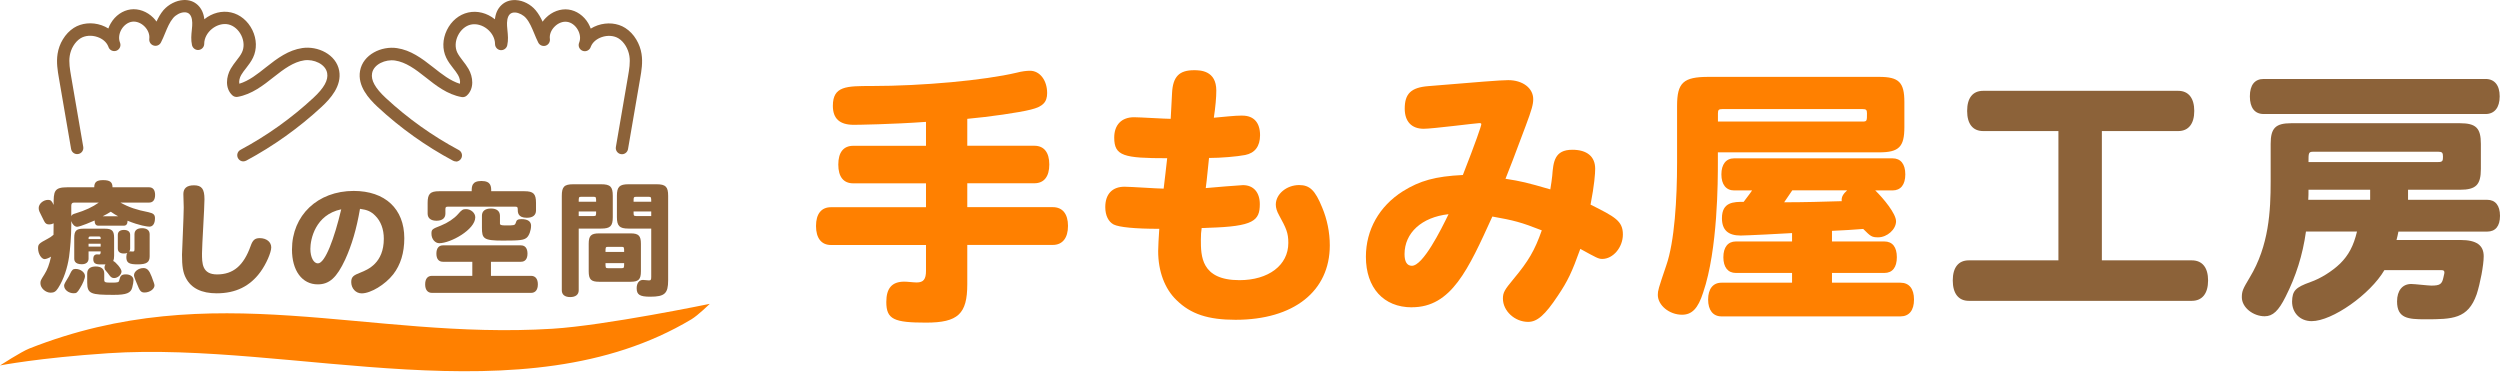 <svg width="264" height="40" viewBox="0 0 264 40" fill="none" xmlns="http://www.w3.org/2000/svg">
<path d="M97.791 12.869C94.18 13.129 90.505 13.181 90.159 13.181C88.667 13.181 87.95 12.523 87.95 11.174C87.95 9.082 89.384 9.082 92.049 9.082C97.413 9.082 103.95 8.483 107.365 7.674C107.912 7.531 108.395 7.472 108.773 7.472C109.802 7.472 110.578 8.476 110.578 9.825C110.578 10.77 110.148 11.259 108.857 11.572C107.652 11.885 104.413 12.347 102.145 12.549V15.391H109.229C110.259 15.391 110.806 16.108 110.806 17.372C110.806 18.637 110.259 19.353 109.229 19.353H102.145V21.875H111.177C112.207 21.875 112.781 22.592 112.781 23.857C112.781 25.121 112.207 25.864 111.177 25.864H102.145V30.022C102.145 33.15 101.167 34.069 97.785 34.069C94.402 34.069 93.594 33.724 93.594 31.892C93.594 30.433 94.194 29.742 95.49 29.742C95.836 29.742 96.468 29.827 96.807 29.827C97.524 29.827 97.785 29.481 97.785 28.595V25.871H87.748C86.744 25.871 86.171 25.154 86.171 23.863C86.171 22.573 86.744 21.882 87.748 21.882H97.785V19.36H90.101C89.071 19.36 88.524 18.669 88.524 17.379C88.524 16.088 89.071 15.397 90.101 15.397H97.785V12.875L97.791 12.869Z" fill="#FF8000"/>
<path d="M131.198 12.21C132.404 12.21 133.062 12.953 133.062 14.276C133.062 15.45 132.515 16.166 131.485 16.369C130.625 16.538 128.878 16.681 127.673 16.681C127.555 17.685 127.471 18.806 127.327 19.862C127.959 19.803 130.97 19.549 131.257 19.549C132.378 19.549 133.036 20.324 133.036 21.556C133.036 23.303 132.378 23.909 127.673 24.052C127.216 24.078 127.073 24.078 126.897 24.078C126.838 24.45 126.812 24.795 126.812 25.31C126.812 27.005 126.812 29.585 130.886 29.585C133.955 29.585 136.047 28.008 136.047 25.655C136.047 24.567 135.819 24.104 135.07 22.729C134.842 22.325 134.724 21.954 134.724 21.608C134.724 20.487 135.871 19.542 137.188 19.542C138.309 19.542 138.882 20.09 139.625 21.921C140.14 23.153 140.427 24.528 140.427 25.91C140.427 30.759 136.614 33.77 130.475 33.77C127.581 33.77 125.743 33.17 124.251 31.703C122.987 30.498 122.302 28.634 122.302 26.516C122.302 25.968 122.361 25.141 122.42 24.163C119.839 24.163 118.177 23.994 117.603 23.707C117.056 23.42 116.717 22.762 116.717 21.869C116.717 20.494 117.46 19.718 118.75 19.718C119.383 19.718 122.276 19.92 122.882 19.92C123 18.832 123.143 17.828 123.254 16.707C118.666 16.707 117.662 16.479 117.662 14.531C117.662 13.181 118.438 12.38 119.754 12.38C120.354 12.38 123.052 12.549 123.625 12.549C123.684 11.715 123.71 10.744 123.769 9.825C123.853 8.105 124.512 7.414 126.089 7.414C126.747 7.414 128.442 7.44 128.442 9.564C128.442 10.281 128.357 11.259 128.181 12.432C129.211 12.347 130.332 12.204 131.192 12.204L131.198 12.21Z" fill="#FF8000"/>
<path d="M149.088 32.453C146.103 32.453 144.239 30.387 144.239 27.115C144.239 24.274 145.647 21.778 148.137 20.201C149.942 19.08 151.552 18.623 154.478 18.48C155.827 15.039 156.427 13.286 156.427 13.116C156.427 12.999 156.309 12.999 156.225 12.999C155.938 12.999 151.265 13.599 150.346 13.599C149.056 13.599 148.339 12.823 148.339 11.474C148.339 9.897 148.997 9.239 150.835 9.095C156.023 8.665 158.434 8.463 159.268 8.463C160.787 8.463 161.908 9.297 161.908 10.47C161.908 11.018 161.764 11.559 161.106 13.312C159.757 16.896 159.529 17.529 158.981 18.878C160.643 19.138 161.249 19.282 163.713 19.999C163.83 19.34 163.856 19.021 163.915 18.565C164.032 17.105 164.143 15.815 166.039 15.815C167.591 15.815 168.451 16.531 168.451 17.822C168.451 18.337 168.366 19.516 167.962 21.608C170.543 22.899 171.377 23.329 171.377 24.763C171.377 26.112 170.347 27.343 169.2 27.343C168.796 27.343 168.601 27.226 166.88 26.281C165.994 28.745 165.564 29.664 164.501 31.241C163.152 33.274 162.325 33.991 161.373 33.991C159.965 33.991 158.708 32.844 158.708 31.528C158.708 30.895 158.877 30.609 159.829 29.462C161.406 27.572 162.064 26.451 162.813 24.326C160.637 23.466 159.829 23.264 157.593 22.866C155.038 28.484 153.259 32.447 149.101 32.447L149.088 32.453ZM148.319 26.835C148.319 27.637 148.58 28.067 149.095 28.067C150.268 28.067 152.164 24.28 152.966 22.619C150.124 22.931 148.319 24.6 148.319 26.835Z" fill="#FF8000"/>
<path d="M181.407 16.082V17.17C181.407 19.008 181.407 26.346 179.856 30.882C179.309 32.603 178.65 33.235 177.621 33.235C176.272 33.235 175.066 32.231 175.066 31.143C175.066 30.687 175.125 30.485 175.952 28.047C176.839 25.525 177.099 20.989 177.099 17.151V11.187C177.099 8.724 177.757 8.118 180.423 8.118H198.437C200.529 8.118 201.102 8.691 201.102 10.783V13.423C201.102 15.515 200.529 16.088 198.437 16.088H181.401L181.407 16.082ZM198.013 20.096C198.899 20.957 200.222 22.56 200.222 23.368C200.222 24.228 199.277 25.062 198.332 25.062C197.642 25.062 197.531 24.945 196.755 24.176C195.81 24.261 194.631 24.32 193.457 24.378V25.499H198.991C199.851 25.499 200.307 26.099 200.307 27.161C200.307 28.223 199.851 28.823 198.991 28.823H193.457V29.853H200.685C201.604 29.853 202.119 30.485 202.119 31.632C202.119 32.779 201.604 33.411 200.685 33.411H181.785C180.899 33.411 180.377 32.753 180.377 31.632C180.377 30.511 180.892 29.853 181.785 29.853H189.241V28.823H183.304C182.469 28.823 181.987 28.223 181.987 27.161C181.987 26.099 182.476 25.499 183.304 25.499H189.241V24.613C188.407 24.671 184.366 24.873 183.819 24.873C182.469 24.873 181.837 24.274 181.837 23.036C181.837 21.315 183.102 21.315 184.131 21.315C184.418 20.911 184.679 20.624 185.018 20.109H183.128C182.267 20.109 181.779 19.477 181.779 18.415C181.779 17.353 182.267 16.72 183.128 16.72H199.851C200.711 16.72 201.2 17.32 201.2 18.415C201.2 19.51 200.711 20.109 199.851 20.109H198.013V20.096ZM181.407 12.836H196.697C197.153 12.836 197.153 12.751 197.153 11.976C197.153 11.604 197.068 11.52 196.697 11.52H181.87C181.498 11.52 181.414 11.604 181.414 11.976V12.836H181.407ZM189.267 20.096C188.98 20.526 188.719 20.898 188.407 21.361C190.473 21.361 192.623 21.302 194.487 21.243C194.429 20.787 194.657 20.468 195.061 20.096H189.267Z" fill="#FF8000"/>
<path d="M221.957 13.84V27.493H231.453C232.574 27.493 233.174 28.269 233.174 29.618C233.174 30.967 232.574 31.769 231.453 31.769H207.906C206.818 31.769 206.212 30.993 206.212 29.618C206.212 28.243 206.811 27.493 207.906 27.493H217.369V13.84H209.425C208.336 13.84 207.73 13.097 207.73 11.715C207.73 10.334 208.33 9.591 209.425 9.591H230.019C231.108 9.591 231.714 10.366 231.714 11.715C231.714 13.064 231.114 13.84 230.019 13.84H221.957Z" fill="#8C6239"/>
<path d="M254.276 21.1H262.651C263.511 21.1 264 21.7 264 22.794C264 23.889 263.511 24.456 262.651 24.456H253.273C253.214 24.717 253.155 25.088 253.071 25.343H259.842C261.504 25.343 262.279 25.89 262.279 27.063C262.279 28.008 261.908 29.931 261.536 31.078C260.618 33.685 258.982 33.717 256.114 33.717C254.309 33.717 253.129 33.633 253.129 31.827C253.129 30.68 253.703 29.989 254.622 29.989C254.967 29.989 256.427 30.159 256.746 30.159C257.633 30.159 257.867 30.016 258.011 29.357C258.128 28.901 258.128 28.81 258.128 28.784C258.128 28.582 258.043 28.523 257.756 28.523H251.793C250.301 31.078 246.286 33.913 244.109 33.913C242.904 33.913 242.043 33.053 242.043 31.847C242.07 30.7 242.389 30.354 243.992 29.781C245.054 29.41 246.26 28.66 247.12 27.832C248.007 26.946 248.528 25.994 248.9 24.45H243.51C243.164 26.946 242.447 29.181 241.359 31.332C240.616 32.825 240.01 33.398 239.15 33.398C237.944 33.398 236.738 32.479 236.738 31.391C236.738 30.732 236.856 30.504 237.573 29.299C239.606 25.942 239.782 22.273 239.782 19.145V15.189C239.782 13.527 240.297 13.012 241.959 13.012H259.77C261.465 13.012 261.98 13.527 261.98 15.189V17.828C261.98 19.523 261.465 20.038 259.77 20.038H254.289V21.1H254.276ZM262.475 8.339C263.42 8.339 263.967 8.997 263.967 10.177C263.967 11.357 263.42 12.041 262.475 12.041H239.046C238.101 12.041 237.586 11.383 237.586 10.177C237.586 8.971 238.101 8.339 239.046 8.339H262.475ZM243.777 20.038C243.777 20.468 243.777 20.696 243.751 21.1H250.288V20.038H243.777ZM244.292 16.023C243.777 16.023 243.777 16.14 243.777 17.111H257.489C257.945 17.111 257.978 16.968 257.978 16.538C257.978 16.134 257.893 16.023 257.489 16.023H244.298H244.292Z" fill="#8C6239"/>
<path d="M48.143 17.046C48.038 17.046 47.934 17.02 47.837 16.968C44.949 15.424 42.271 13.514 39.872 11.285C38.941 10.418 37.735 9.082 38.022 7.479C38.334 5.745 40.296 4.839 41.919 5.081C43.366 5.296 44.519 6.136 45.764 7.121C46.644 7.818 47.556 8.541 48.566 8.848C48.625 8.574 48.534 8.202 48.364 7.916C48.227 7.674 48.045 7.446 47.856 7.205C47.595 6.866 47.322 6.521 47.12 6.091C46.696 5.204 46.722 4.142 47.191 3.178C47.66 2.213 48.482 1.535 49.44 1.32C50.398 1.105 51.428 1.366 52.262 2.037C52.333 1.405 52.562 0.91 52.946 0.545C53.35 0.16 53.871 -0.022 54.477 0.01C55.24 0.049 56.042 0.46 56.556 1.073C56.876 1.451 57.104 1.868 57.3 2.291C57.397 2.148 57.515 2.011 57.638 1.887C58.29 1.229 59.19 0.897 60.03 1.007C60.871 1.118 61.653 1.659 62.122 2.461C62.227 2.643 62.311 2.832 62.383 3.021C62.605 2.884 62.846 2.767 63.106 2.676C64.117 2.33 65.211 2.428 66.033 2.956C66.489 3.249 66.893 3.666 67.193 4.175C67.473 4.644 67.662 5.152 67.747 5.693C67.89 6.593 67.74 7.485 67.603 8.274L66.319 15.743C66.261 16.095 65.922 16.342 65.57 16.277C65.218 16.219 64.977 15.88 65.035 15.528L66.319 8.059C66.443 7.336 66.573 6.593 66.463 5.908C66.404 5.537 66.267 5.172 66.078 4.853C65.876 4.52 65.622 4.246 65.335 4.064C64.853 3.758 64.169 3.699 63.536 3.921C62.996 4.11 62.585 4.461 62.403 4.898C62.389 4.931 62.376 4.97 62.363 5.002C62.227 5.328 61.855 5.491 61.529 5.367C61.197 5.244 61.027 4.879 61.145 4.54C61.158 4.507 61.171 4.468 61.184 4.435C61.321 4.038 61.255 3.549 61.001 3.119C60.734 2.663 60.31 2.356 59.867 2.304C59.424 2.246 58.935 2.435 58.564 2.813C58.192 3.184 58.003 3.673 58.069 4.116C58.108 4.429 57.919 4.729 57.619 4.826C57.312 4.918 56.987 4.781 56.843 4.501C56.68 4.181 56.544 3.849 56.407 3.516C56.159 2.923 55.931 2.363 55.559 1.926C55.273 1.587 54.81 1.346 54.406 1.32C54.178 1.307 53.982 1.366 53.845 1.496C53.552 1.776 53.52 2.33 53.546 2.741C53.552 2.891 53.572 3.047 53.585 3.197C53.637 3.705 53.689 4.227 53.565 4.787C53.493 5.113 53.181 5.328 52.855 5.296C52.522 5.257 52.275 4.976 52.275 4.644C52.275 4.07 51.968 3.477 51.447 3.06C50.926 2.643 50.28 2.474 49.72 2.598C49.16 2.721 48.651 3.158 48.358 3.758C48.065 4.357 48.038 5.022 48.286 5.543C48.43 5.837 48.645 6.117 48.873 6.417C49.081 6.684 49.296 6.964 49.479 7.283C49.955 8.111 50.105 9.343 49.303 10.086C49.153 10.223 48.944 10.288 48.749 10.249C47.237 9.982 46.018 9.017 44.943 8.163C43.848 7.29 42.844 6.56 41.717 6.391C40.713 6.241 39.462 6.782 39.292 7.733C39.156 8.476 39.618 9.304 40.746 10.353C43.066 12.504 45.653 14.348 48.443 15.841C48.762 16.01 48.879 16.408 48.71 16.72C48.593 16.942 48.364 17.066 48.136 17.066L48.143 17.046Z" fill="#8C6239"/>
<path d="M25.704 17.046C25.469 17.046 25.248 16.922 25.13 16.701C24.961 16.381 25.078 15.991 25.398 15.821C28.187 14.329 30.774 12.484 33.094 10.334C34.222 9.291 34.685 8.457 34.548 7.714C34.378 6.762 33.127 6.221 32.123 6.371C30.996 6.54 29.992 7.277 28.897 8.144C27.822 8.997 26.603 9.962 25.091 10.229C24.889 10.262 24.687 10.203 24.537 10.066C23.736 9.323 23.886 8.092 24.361 7.264C24.544 6.945 24.759 6.671 24.968 6.397C25.196 6.104 25.417 5.824 25.554 5.524C25.802 5.002 25.776 4.338 25.482 3.738C25.189 3.139 24.681 2.708 24.12 2.578C23.56 2.454 22.915 2.624 22.393 3.041C21.872 3.458 21.566 4.051 21.566 4.624C21.566 4.957 21.318 5.237 20.985 5.276C20.66 5.315 20.353 5.094 20.275 4.768C20.151 4.207 20.203 3.679 20.256 3.171C20.269 3.021 20.288 2.871 20.295 2.721C20.321 2.304 20.295 1.757 19.995 1.477C19.858 1.346 19.675 1.288 19.434 1.301C19.03 1.32 18.568 1.568 18.281 1.907C17.916 2.343 17.681 2.904 17.434 3.503C17.297 3.836 17.16 4.168 16.997 4.481C16.854 4.768 16.528 4.905 16.221 4.807C15.915 4.716 15.726 4.416 15.765 4.097C15.824 3.653 15.635 3.165 15.263 2.793C14.892 2.422 14.403 2.233 13.96 2.291C13.517 2.35 13.093 2.656 12.826 3.106C12.578 3.536 12.513 4.018 12.643 4.422C12.656 4.455 12.669 4.488 12.682 4.527C12.8 4.859 12.63 5.224 12.298 5.354C11.972 5.478 11.594 5.322 11.464 4.989C11.451 4.957 11.438 4.918 11.425 4.885C11.242 4.448 10.832 4.09 10.291 3.908C9.665 3.692 8.974 3.745 8.492 4.051C8.205 4.233 7.951 4.507 7.749 4.839C7.553 5.159 7.423 5.524 7.364 5.895C7.254 6.58 7.384 7.329 7.508 8.046L8.792 15.515C8.85 15.867 8.616 16.206 8.257 16.264C7.905 16.329 7.566 16.088 7.508 15.73L6.224 8.261C6.087 7.472 5.937 6.58 6.081 5.68C6.165 5.146 6.354 4.624 6.635 4.162C6.941 3.653 7.338 3.236 7.795 2.943C8.616 2.422 9.711 2.317 10.721 2.663C10.982 2.754 11.223 2.871 11.444 3.008C11.509 2.813 11.594 2.624 11.705 2.448C12.174 1.646 12.956 1.105 13.797 0.994C14.638 0.884 15.531 1.216 16.189 1.874C16.313 2.005 16.43 2.135 16.528 2.278C16.723 1.855 16.951 1.438 17.271 1.06C17.805 0.46 18.6 0.049 19.363 0.004C19.969 -0.029 20.49 0.154 20.894 0.538C21.272 0.903 21.507 1.398 21.578 2.031C22.419 1.359 23.442 1.099 24.401 1.314C25.358 1.529 26.173 2.207 26.649 3.171C27.118 4.136 27.144 5.198 26.721 6.084C26.519 6.508 26.245 6.86 25.984 7.199C25.795 7.44 25.613 7.668 25.476 7.909C25.306 8.196 25.215 8.567 25.274 8.841C26.291 8.535 27.196 7.818 28.076 7.114C29.321 6.123 30.475 5.289 31.921 5.074C33.551 4.833 35.506 5.739 35.819 7.472C36.105 9.076 34.9 10.412 33.968 11.278C31.57 13.501 28.884 15.417 26.004 16.962C25.906 17.014 25.802 17.04 25.697 17.04L25.704 17.046Z" fill="#8C6239"/>
<path d="M12.715 21.393C13.641 21.902 14.423 22.162 15.687 22.41C16.208 22.527 16.365 22.671 16.365 23.049C16.365 23.609 16.143 23.935 15.765 23.935C15.57 23.935 14.709 23.818 13.471 23.309C13.471 23.648 13.341 23.831 13.08 23.831H10.382C10.121 23.831 9.991 23.648 9.991 23.283C9.821 23.361 8.466 23.948 8.14 23.948C7.892 23.948 7.632 23.687 7.527 23.348V23.792C7.527 24.913 7.41 26.281 7.293 27.128C7.123 28.276 6.732 29.501 6.133 30.426C5.898 30.791 5.703 30.908 5.351 30.908C4.803 30.908 4.269 30.413 4.269 29.918C4.269 29.657 4.282 29.618 4.686 28.979C4.999 28.484 5.207 27.937 5.39 27.102C5.207 27.22 4.881 27.363 4.712 27.363C4.399 27.363 4.021 26.842 4.021 26.216C4.021 25.799 4.099 25.708 5.038 25.212C5.246 25.108 5.442 24.978 5.65 24.795C5.65 24.417 5.65 24.026 5.663 23.583C5.468 23.674 5.364 23.7 5.194 23.7C4.934 23.7 4.79 23.609 4.66 23.348C4.503 23.009 4.269 22.592 4.165 22.345C4.112 22.227 4.086 22.097 4.086 21.967C4.086 21.524 4.569 21.107 5.077 21.107C5.364 21.107 5.468 21.211 5.663 21.641C5.663 20.22 5.69 19.777 7.11 19.777H9.952C9.952 19.23 10.213 19.021 10.89 19.021C11.607 19.021 11.881 19.23 11.881 19.777H15.739C16.156 19.777 16.378 20.064 16.378 20.585C16.378 21.107 16.156 21.393 15.739 21.393H12.715ZM8.974 29.155C8.974 29.403 8.74 29.977 8.44 30.446C8.153 30.915 8.075 30.967 7.775 30.967C7.254 30.967 6.771 30.602 6.771 30.172C6.771 29.95 6.993 29.664 7.162 29.364C7.254 29.221 7.332 29.077 7.384 28.947C7.593 28.504 7.697 28.399 7.984 28.399C8.505 28.399 8.974 28.764 8.974 29.155ZM7.527 22.84C7.567 22.697 7.697 22.605 7.997 22.527C8.987 22.227 9.782 21.863 10.434 21.393H7.84C7.619 21.393 7.527 21.485 7.527 21.732V22.84ZM12.05 27.005C12.05 27.252 12.024 27.409 11.959 27.565C12.181 27.63 12.832 28.36 12.832 28.66C12.832 28.999 12.441 29.364 12.05 29.364C11.855 29.364 11.725 29.286 11.581 29.103C11.438 28.908 11.334 28.764 11.151 28.556C11.047 28.438 11.034 28.347 11.034 28.23C11.034 28.126 11.073 28.021 11.138 27.917C10.239 27.943 9.848 27.956 9.848 27.343C9.848 27.031 9.991 26.861 10.252 26.861C10.33 26.861 10.408 26.874 10.473 26.874C10.63 26.874 10.63 26.705 10.63 26.548H9.352V27.304C9.352 27.682 9.092 27.904 8.635 27.904C7.84 27.904 7.84 27.435 7.84 27.304V25.115C7.84 24.372 8.062 24.15 8.805 24.15H11.086C11.829 24.15 12.05 24.372 12.05 25.115V27.005ZM9.209 28.869C9.209 28.399 9.535 28.139 10.108 28.139C10.682 28.139 11.008 28.399 11.008 28.869V29.533C11.008 29.82 11.086 29.846 11.816 29.846C12.441 29.846 12.546 29.807 12.585 29.625C12.702 29.181 12.754 28.973 13.289 28.973C13.771 28.973 14.097 29.221 14.097 29.585C14.097 29.729 14.045 30.081 13.966 30.355C13.823 30.941 13.354 31.137 12.024 31.137C9.6 31.137 9.209 31.045 9.209 29.82V28.869ZM10.63 25.245C10.63 25.141 10.63 25.076 10.604 25.023C10.578 24.984 10.525 24.971 10.421 24.971H9.561C9.352 24.971 9.352 25.036 9.352 25.245H10.63ZM10.63 26.04V25.74H9.352V26.04H10.63ZM12.48 22.84C12.233 22.71 11.998 22.566 11.698 22.358C11.464 22.501 11.151 22.697 10.838 22.84H12.48ZM13.745 26.249C13.745 26.366 13.719 26.457 13.654 26.561C13.68 26.548 13.719 26.548 13.758 26.548C13.836 26.548 13.914 26.561 14.032 26.561C14.175 26.561 14.201 26.509 14.201 26.288V24.737C14.201 24.32 14.488 24.098 14.996 24.098C15.505 24.098 15.804 24.32 15.804 24.737V27.07C15.804 27.695 15.478 27.917 14.54 27.917C13.601 27.917 13.341 27.748 13.341 27.135C13.341 26.939 13.38 26.796 13.445 26.718C13.315 26.757 13.197 26.77 13.067 26.77C12.676 26.77 12.441 26.587 12.441 26.249V24.802C12.441 24.463 12.676 24.28 13.093 24.28C13.51 24.28 13.745 24.476 13.745 24.802V26.249ZM16.013 29.207C16.273 29.885 16.313 30.042 16.313 30.146C16.313 30.524 15.804 30.889 15.27 30.889C14.892 30.889 14.761 30.745 14.462 29.963C14.462 29.95 14.149 29.273 14.149 29.064C14.149 28.673 14.631 28.308 15.139 28.308C15.531 28.308 15.752 28.53 16.013 29.207Z" fill="#8C6239"/>
<path d="M21.592 21.041C21.592 21.954 21.331 25.942 21.331 26.75C21.331 27.793 21.331 28.979 22.921 28.979C24.629 28.979 25.724 28.054 26.466 25.981C26.688 25.343 26.923 25.147 27.431 25.147C28.135 25.147 28.643 25.551 28.643 26.125C28.643 26.659 28.109 27.884 27.509 28.706C26.401 30.231 24.889 30.974 22.882 30.974C21.292 30.974 20.197 30.439 19.636 29.37C19.324 28.784 19.219 28.132 19.219 26.894C19.219 26.737 19.402 22.71 19.402 21.915C19.402 21.693 19.363 20.702 19.363 20.494C19.363 19.881 19.728 19.568 20.484 19.568C21.305 19.568 21.592 19.959 21.592 21.041Z" fill="#8C6239"/>
<path d="M36.451 27.409C35.565 29.312 34.782 30.029 33.557 30.029C31.902 30.029 30.833 28.582 30.833 26.353C30.833 22.742 33.544 20.162 37.35 20.162C40.661 20.162 42.694 22.052 42.694 25.154C42.694 26.692 42.303 27.969 41.521 28.973C40.674 30.055 39.149 30.98 38.197 30.98C37.572 30.98 37.09 30.459 37.09 29.781C37.09 29.181 37.402 29.051 38.08 28.777C38.862 28.465 40.531 27.774 40.531 25.206C40.531 24.215 40.218 23.355 39.618 22.768C39.188 22.338 38.797 22.156 38.015 22.052C37.65 24.189 37.142 25.897 36.451 27.409ZM32.775 26.275C32.775 27.161 33.114 27.813 33.57 27.813C34.339 27.813 35.317 25.141 36.034 22.104C33.283 22.677 32.775 25.284 32.775 26.275Z" fill="#8C6239"/>
<path d="M51.845 27.643V29.129H56.081C56.537 29.129 56.798 29.455 56.798 30.029C56.798 30.602 56.537 30.928 56.081 30.928H45.614C45.158 30.928 44.897 30.602 44.897 30.029C44.897 29.455 45.145 29.129 45.614 29.129H49.876V27.643H46.774C46.331 27.643 46.083 27.343 46.083 26.783C46.083 26.223 46.331 25.91 46.774 25.91H55.012C55.455 25.91 55.703 26.223 55.703 26.783C55.703 27.343 55.455 27.643 55.012 27.643H51.845ZM49.811 20.194C49.811 19.699 49.811 19.112 50.841 19.112C51.871 19.112 51.871 19.712 51.871 20.194H55.39C56.328 20.194 56.602 20.468 56.602 21.419V22.227C56.602 22.697 56.289 22.997 55.638 22.997C54.673 22.997 54.673 22.423 54.673 22.084C54.673 21.875 54.621 21.823 54.386 21.823H47.322C47.087 21.823 47.035 21.875 47.035 22.097V22.553C47.035 23.009 46.735 23.309 46.096 23.309C45.458 23.309 45.158 23.009 45.158 22.553V21.419C45.158 20.468 45.432 20.194 46.37 20.194H49.811ZM50.189 22.944C50.189 24.248 47.582 25.682 46.383 25.682C45.94 25.682 45.562 25.238 45.562 24.691C45.562 24.235 45.614 24.183 46.566 23.818C47.282 23.531 47.96 23.075 48.351 22.631C48.755 22.162 48.873 22.084 49.212 22.084C49.733 22.084 50.189 22.488 50.189 22.944ZM50.893 22.775C50.893 22.293 51.232 22.019 51.845 22.019C52.457 22.019 52.783 22.293 52.796 22.775V23.622C52.796 23.753 52.94 23.805 53.383 23.805C54.282 23.805 54.373 23.805 54.465 23.531C54.543 23.218 54.686 23.14 55.077 23.14C55.729 23.14 56.081 23.387 56.081 23.831C56.081 24.326 55.872 24.887 55.625 25.095C55.312 25.356 54.934 25.408 53.109 25.408C51.05 25.408 50.893 25.199 50.893 24.039V22.775Z" fill="#8C6239"/>
<path d="M61.112 24.137V30.654C61.112 31.11 60.786 31.371 60.213 31.371C59.639 31.371 59.326 31.11 59.326 30.654V20.683C59.326 19.718 59.587 19.458 60.539 19.458H63.484C64.449 19.458 64.71 19.718 64.71 20.683V22.925C64.71 23.876 64.449 24.137 63.484 24.137H61.112ZM61.386 20.781C61.112 20.781 61.112 20.833 61.112 21.302H62.95C62.95 20.833 62.95 20.781 62.676 20.781H61.386ZM61.112 22.814H62.676C62.95 22.814 62.95 22.775 62.95 22.332H61.112V22.814ZM62.168 25.74C62.168 24.893 62.416 24.645 63.263 24.645H66.587C67.434 24.645 67.681 24.893 67.681 25.74V28.647C67.681 29.507 67.434 29.755 66.587 29.755H63.263C62.416 29.755 62.168 29.507 62.168 28.647V25.74ZM65.909 26.601C65.909 26.118 65.909 26.066 65.635 26.066H64.214C63.941 26.066 63.941 26.118 63.941 26.601H65.909ZM65.635 28.321C65.909 28.321 65.909 28.269 65.909 27.787H63.941C63.941 28.269 63.941 28.321 64.214 28.321H65.635ZM68.77 24.137H66.359C65.42 24.137 65.146 23.863 65.146 22.925V20.67C65.146 19.731 65.42 19.458 66.359 19.458H69.343C70.295 19.458 70.556 19.731 70.556 20.67V29.611C70.556 30.993 70.191 31.332 68.666 31.332C67.558 31.332 67.232 31.123 67.232 30.433C67.232 29.911 67.493 29.559 67.897 29.559C67.988 29.559 68.431 29.611 68.522 29.611C68.731 29.611 68.77 29.546 68.77 29.233V24.137ZM67.193 20.781C66.906 20.781 66.906 20.833 66.906 21.302H68.77C68.77 20.833 68.77 20.781 68.483 20.781H67.193ZM68.77 22.814V22.332H66.906C66.906 22.762 66.906 22.814 67.193 22.814H68.77Z" fill="#8C6239"/>
<path d="M74.948 32.088C74.948 32.088 73.716 33.3 73.006 33.724C55.201 44.36 30.95 35.998 11.412 37.302C4.08 37.791 0 38.592 0 38.592C0 38.592 2.222 37.152 3.089 36.806C22.576 29.11 38.778 35.933 58.349 34.715C63.921 34.369 74.942 32.088 74.942 32.088H74.948Z" fill="#FF8000"/>
</svg>
